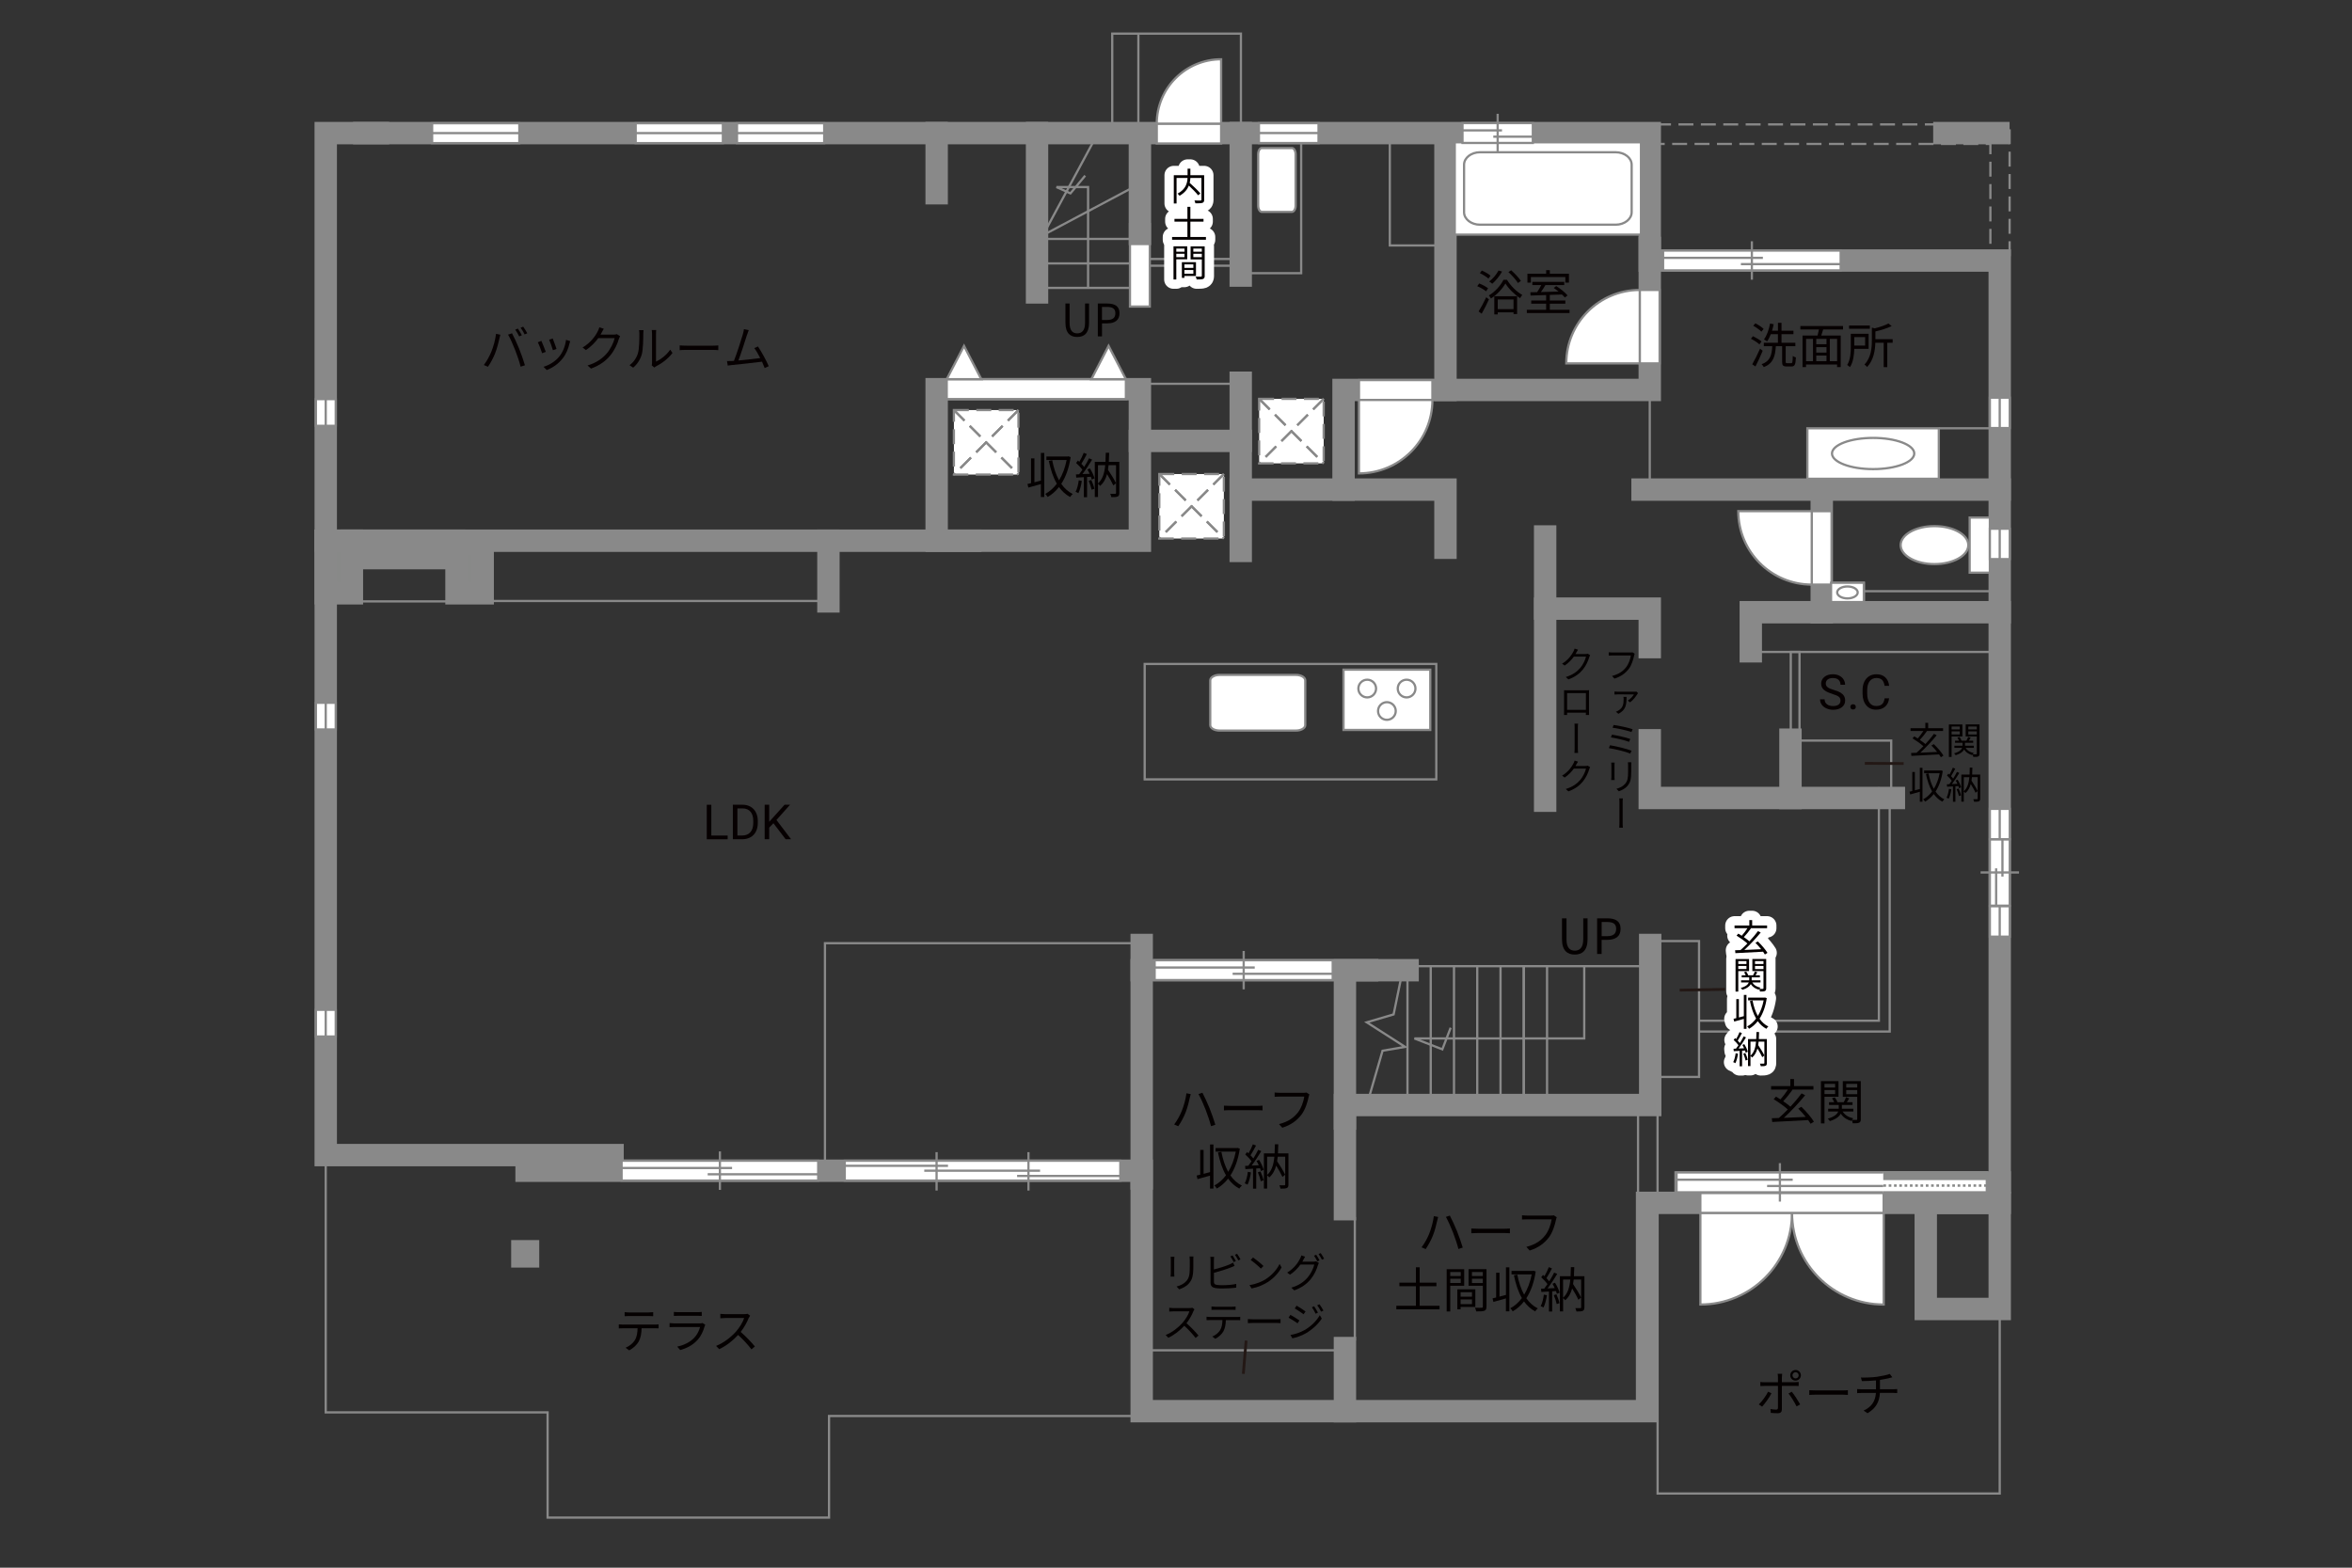 <?xml version="1.0" encoding="UTF-8"?><svg xmlns="http://www.w3.org/2000/svg" viewBox="0 0 630 420"><rect x="0" y="0" width="630" height="420" fill="#333333" stroke="none"/><defs><style>.cls-1{fill:#040000;}.cls-2{fill:#060001;}.cls-3,.cls-4,.cls-5{fill:#fff;}.cls-6,.cls-7{fill:#888988;}.cls-8,.cls-9,.cls-10,.cls-11,.cls-12,.cls-13,.cls-14,.cls-15,.cls-16{fill:none;}.cls-8,.cls-9,.cls-4,.cls-14,.cls-5{stroke-width:.6px;}.cls-8,.cls-9,.cls-5{stroke-dasharray:0 0 4 2;}.cls-8,.cls-4,.cls-12,.cls-14,.cls-7,.cls-16,.cls-5{stroke:#898989;}.cls-9{stroke:#898988;}.cls-10{stroke:#231815;stroke-miterlimit:10;stroke-width:.75px;}.cls-11{stroke:#fff;stroke-linejoin:round;stroke-width:5px;}.cls-12,.cls-13,.cls-15{stroke-width:.65px;}.cls-13,.cls-15{stroke:#888988;}.cls-7,.cls-16{stroke-linecap:square;stroke-width:6px;}.cls-15{stroke-dasharray:0 0 0 0 .71 0 0 .71;}</style></defs><g id="kan"><rect class="cls-14" x="305.59" y="69.38" width="25" height="1.81"/><rect class="cls-14" x="332.34" y="35.66" width="16.19" height="37.53"/><rect class="cls-14" x="372.27" y="35.66" width="13.77" height="30.1"/><line class="cls-14" x1="302.67" y1="64.01" x2="278.99" y2="64.01"/><line class="cls-14" x1="302.67" y1="70.57" x2="278.99" y2="70.57"/><line class="cls-14" x1="302.67" y1="77.13" x2="278.99" y2="77.13"/><line class="cls-14" x1="293.21" y1="37.31" x2="280.16" y2="61.53"/><line class="cls-14" x1="280.22" y1="62.56" x2="306.25" y2="48.73"/><polyline class="cls-14" points="291.45 77.13 291.45 50.12 282.98 50.12 286.72 51.81 290.67 47.06"/><rect class="cls-14" x="305.33" y="102.82" width="25.85" height="15.3"/><rect class="cls-14" x="130.62" y="146.27" width="91.28" height="14.74"/><rect class="cls-14" x="90.33" y="145.6" width="35.21" height="15.52"/><rect class="cls-14" x="306.61" y="177.88" width="78.11" height="30.92"/><polyline class="cls-14" points="87.25 307.29 87.25 378.39 146.68 378.39 146.68 406.58 222.06 406.58 222.06 379.36 304.2 379.36"/><rect class="cls-14" x="444" y="322.26" width="91.64" height="77.87"/><rect class="cls-14" x="305.81" y="361.76" width="54.44" height="16.31"/><line class="cls-14" x1="362.9" y1="326.07" x2="362.9" y2="359.17"/><rect class="cls-14" x="442.22" y="252.12" width="12.88" height="36.4"/><rect class="cls-14" x="360.25" y="258.85" width="80.33" height="37.2"/><polyline class="cls-14" points="455.11 276.36 506.17 276.36 506.17 213.79"/><polyline class="cls-14" points="455.11 273.46 503.27 273.46 503.27 210.89"/><line class="cls-14" x1="408.16" y1="258.85" x2="408.16" y2="295.05"/><line class="cls-14" x1="401.93" y1="258.85" x2="401.93" y2="295.05"/><line class="cls-14" x1="408.16" y1="258.85" x2="408.16" y2="295.05"/><line class="cls-14" x1="414.39" y1="258.85" x2="414.39" y2="295.05"/><line class="cls-14" x1="395.69" y1="258.85" x2="395.69" y2="295.05"/><line class="cls-14" x1="389.46" y1="258.85" x2="389.46" y2="295.05"/><line class="cls-14" x1="383.23" y1="258.85" x2="383.23" y2="295.05"/><line class="cls-14" x1="377" y1="258.85" x2="377" y2="295.05"/><polyline class="cls-14" points="375.35 261.75 373.29 271.77 366.1 273.89 376.37 280.47 370.33 281.5 366.41 295.02"/><polyline class="cls-14" points="424.35 258.85 424.35 278.21 378.86 278.21 386.34 281.13 388.57 275.34"/><rect class="cls-14" x="479.59" y="198.41" width="26.98" height="15.38"/><rect class="cls-14" x="470.01" y="164.59" width="66.76" height="10.07"/><rect class="cls-14" x="479.67" y="174.65" width="2.34" height="22.15"/><rect class="cls-14" x="487.97" y="156.13" width="11.27" height="7.89"/><line class="cls-14" x1="499.24" y1="158.39" x2="533.87" y2="158.39"/><rect class="cls-8" x="443.59" y="33.33" width="94.7" height="35.39"/><rect class="cls-8" x="441.9" y="38.56" width="91.24" height="31.25"/><rect class="cls-14" x="297.92" y="9.01" width="34.47" height="25.69"/><line class="cls-14" x1="304.92" y1="9.01" x2="304.92" y2="34.69"/><rect class="cls-14" x="220.97" y="252.69" width="82.74" height="59.67"/><line class="cls-14" x1="441.9" y1="102.3" x2="441.9" y2="131.17"/><rect class="cls-14" x="438.76" y="298.35" width="5.23" height="21.82"/></g><g id="_外壁"><polygon class="cls-4" points="302.67 82.13 302.67 60.02 307.98 60.02 307.98 82.13 302.67 82.13 302.67 82.13"/><polyline class="cls-16" points="97.56 35.66 441.9 35.66 441.9 69.8 535.64 69.8 535.64 322.26 441.18 322.26 441.18 378.07 305.81 378.07 305.81 313.65 141.05 313.65"/><polyline class="cls-16" points="164.08 309.46 87.25 309.46 87.25 35.66 101.26 35.66"/><rect class="cls-16" x="250.89" y="104.27" width="54.44" height="40.59"/><line class="cls-16" x1="259.91" y1="144.86" x2="87.25" y2="144.86"/><line class="cls-16" x1="221.9" y1="144.86" x2="221.9" y2="161.12"/><line class="cls-16" x1="250.89" y1="51.77" x2="250.89" y2="35.66"/><line class="cls-16" x1="277.78" y1="78.34" x2="277.78" y2="35.66"/><line class="cls-16" x1="305.33" y1="62.68" x2="305.33" y2="37.07"/><line class="cls-16" x1="332.34" y1="102.54" x2="332.34" y2="147.6"/><line class="cls-16" x1="305.33" y1="118.12" x2="332.34" y2="118.12"/><polyline class="cls-16" points="332.34 131.17 387.18 131.17 387.18 146.75"/><polyline class="cls-16" points="359.88 131.17 359.88 104.47 441.9 104.47 441.9 66.42"/><line class="cls-16" x1="387.18" y1="104.47" x2="387.18" y2="37.27"/><line class="cls-16" x1="332.34" y1="73.83" x2="332.34" y2="35.66"/><line class="cls-16" x1="413.88" y1="143.73" x2="413.88" y2="214.52"/><polyline class="cls-16" points="413.88 163.06 441.9 163.06 441.9 173.37"/><polyline class="cls-16" points="441.9 198.33 441.9 213.79 507.29 213.79"/><line class="cls-16" x1="479.59" y1="213.79" x2="479.59" y2="198.17"/><polyline class="cls-16" points="468.96 174.49 468.96 164.02 535.64 164.02"/><line class="cls-16" x1="439.97" y1="131.17" x2="535.64" y2="131.17"/><line class="cls-16" x1="487.97" y1="131.17" x2="487.97" y2="164.02"/><polyline class="cls-16" points="442.02 253.17 442.02 296.05 360.25 296.05 360.25 323.96"/><line class="cls-16" x1="360.25" y1="361.16" x2="360.25" y2="378.07"/><line class="cls-16" x1="305.81" y1="315.74" x2="305.81" y2="253.17"/><polyline class="cls-16" points="360.25 299.68 360.25 259.93 377.04 259.93"/><rect class="cls-16" x="515.83" y="322.26" width="19.81" height="28.43"/><rect class="cls-7" x="87.25" y="144.86" width="7.01" height="14.09"/><rect class="cls-7" x="122.28" y="145.7" width="7.01" height="13.25"/><rect class="cls-7" x="94.26" y="144.86" width="27.42" height="4.67"/><line class="cls-16" x1="520.82" y1="35.66" x2="535.28" y2="35.66"/><line class="cls-16" x1="535.64" y1="316.79" x2="451.49" y2="316.79"/><rect class="cls-16" x="139.92" y="335.23" width="1.52" height="1.37"/><line class="cls-16" x1="366.21" y1="259.93" x2="305.81" y2="259.93"/></g><g id="_建距"><polygon class="cls-4" points="87.25 270.54 84.62 270.54 84.62 277.69 89.93 277.69 89.93 270.54 87.25 270.54"/><line class="cls-14" x1="87.25" y1="277.69" x2="87.25" y2="270.54"/><polygon class="cls-4" points="87.25 188.28 84.62 188.28 84.62 195.43 89.93 195.43 89.93 188.28 87.25 188.28"/><line class="cls-14" x1="87.25" y1="195.43" x2="87.25" y2="188.28"/><polygon class="cls-4" points="87.25 106.93 84.62 106.93 84.62 114.08 89.93 114.08 89.93 106.93 87.25 106.93"/><line class="cls-14" x1="87.25" y1="114.08" x2="87.25" y2="106.93"/><polygon class="cls-4" points="139.11 35.66 139.11 33.02 115.75 33.02 115.75 38.34 139.11 38.34 139.11 35.66"/><line class="cls-14" x1="115.75" y1="35.66" x2="139.11" y2="35.66"/><polygon class="cls-4" points="193.63 35.66 193.63 33.02 170.27 33.02 170.27 38.34 193.63 38.34 193.63 35.66"/><line class="cls-14" x1="170.27" y1="35.66" x2="193.63" y2="35.66"/><polygon class="cls-4" points="220.77 35.66 220.77 33.02 197.41 33.02 197.41 38.34 220.77 38.34 220.77 35.66"/><line class="cls-14" x1="197.41" y1="35.66" x2="220.77" y2="35.66"/><polygon class="cls-4" points="383.68 104.47 383.68 101.83 364.01 101.83 364.01 107.15 383.68 107.15 383.68 104.47"/><path class="cls-4" d="m383.68,107.15h-19.68v19.68c10.87,0,19.68-8.81,19.68-19.68"/><polygon class="cls-4" points="441.9 77.68 444.54 77.68 444.54 97.36 439.22 97.36 439.22 77.68 441.9 77.68"/><path class="cls-4" d="m439.22,77.68v19.68h-19.68c0-10.87,8.81-19.68,19.68-19.68"/><polygon class="cls-4" points="487.97 156.62 490.6 156.62 490.6 136.95 485.29 136.95 485.29 156.62 487.97 156.62"/><path class="cls-4" d="m485.29,156.62v-19.68h-19.68c0,10.87,8.81,19.68,19.68,19.68"/><polygon class="cls-4" points="309.85 35.8 309.85 38.44 327.09 38.44 327.09 33.12 309.85 33.12 309.85 35.8"/><path class="cls-4" d="m309.85,33.12h17.24V15.88c-9.52,0-17.24,7.72-17.24,17.25"/><rect class="cls-4" x="389.67" y="38.12" width="49.88" height="24.74"/><path class="cls-14" d="m437.05,44.13c0-1.84-1.92-3.34-4.27-3.34h-36.36c-2.35,0-4.26,1.5-4.26,3.34v12.73c0,1.84,1.92,3.34,4.26,3.34h36.36c2.34,0,4.27-1.5,4.27-3.34v-12.73Z"/><path class="cls-4" d="m349.62,194.27c0,.81-1.12,1.46-2.5,1.46h-20.45c-1.38,0-2.5-.65-2.5-1.46v-11.99c0-.81,1.13-1.47,2.5-1.47h20.45c1.38,0,2.5.66,2.5,1.47v11.99Z"/><path class="cls-4" d="m337.99,56.76c-.54,0-.98-.75-.98-1.68v-13.74c0-.93.44-1.68.98-1.68h8.06c.54,0,.99.76.99,1.68v13.74c0,.93-.44,1.68-.99,1.68h-8.06Z"/><rect class="cls-4" x="359.87" y="179.41" width="23.24" height="16.15"/><path class="cls-4" d="m368.59,184.47c0,1.31-1.06,2.37-2.37,2.37s-2.37-1.06-2.37-2.37,1.06-2.37,2.37-2.37,2.37,1.06,2.37,2.37Z"/><path class="cls-4" d="m379.14,184.47c0,1.31-1.07,2.37-2.37,2.37s-2.37-1.06-2.37-2.37,1.06-2.37,2.37-2.37,2.37,1.06,2.37,2.37Z"/><path class="cls-4" d="m373.86,190.49c0,1.31-1.06,2.36-2.37,2.36s-2.37-1.06-2.37-2.36,1.07-2.37,2.37-2.37,2.37,1.06,2.37,2.37Z"/><polygon class="cls-4" points="391.74 35.66 391.74 38.3 410.58 38.3 410.58 32.98 391.74 32.98 391.74 35.66"/><line class="cls-14" x1="401.16" y1="30.49" x2="401.16" y2="40.79"/><line class="cls-14" x1="402.32" y1="34.93" x2="391.74" y2="34.93"/><line class="cls-14" x1="410.58" y1="36.62" x2="399.99" y2="36.62"/><polygon class="cls-4" points="445.47 69.8 445.47 72.44 493.04 72.44 493.04 67.13 445.47 67.13 445.47 69.8"/><line class="cls-14" x1="469.25" y1="64.64" x2="469.25" y2="74.93"/><line class="cls-14" x1="472.2" y1="69.08" x2="445.47" y2="69.08"/><line class="cls-14" x1="493.04" y1="70.76" x2="466.31" y2="70.76"/><polygon class="cls-4" points="535.64 224.84 533 224.84 533 242.64 538.32 242.64 538.32 224.84 535.64 224.84"/><line class="cls-14" x1="540.81" y1="233.74" x2="530.51" y2="233.74"/><line class="cls-14" x1="536.37" y1="234.84" x2="536.37" y2="224.84"/><line class="cls-14" x1="534.68" y1="242.64" x2="534.68" y2="232.64"/><polygon class="cls-4" points="166.5 313.65 166.5 316.29 219.16 316.29 219.16 310.97 166.5 310.97 166.5 313.65"/><line class="cls-14" x1="192.83" y1="308.48" x2="192.83" y2="318.78"/><line class="cls-14" x1="196.09" y1="312.92" x2="166.5" y2="312.92"/><line class="cls-14" x1="219.16" y1="314.6" x2="189.56" y2="314.6"/><polygon class="cls-4" points="309.28 259.93 309.28 262.57 356.98 262.57 356.98 257.26 309.28 257.26 309.28 259.93"/><line class="cls-14" x1="333.13" y1="254.77" x2="333.13" y2="265.06"/><line class="cls-14" x1="336.09" y1="259.21" x2="309.28" y2="259.21"/><line class="cls-14" x1="356.98" y1="260.89" x2="330.17" y2="260.89"/><rect class="cls-4" x="527.59" y="138.66" width="5.41" height="14.77"/><path class="cls-4" d="m518.16,151.13c5,0,9.07-2.28,9.07-5.09s-4.06-5.09-9.07-5.09-9.06,2.28-9.06,5.09,4.06,5.09,9.06,5.09Z"/><rect class="cls-4" x="484.12" y="114.74" width="35.21" height="13.53"/><path class="cls-14" d="m490.71,121.5c0-2.31,4.93-4.18,11.02-4.18s11.02,1.87,11.02,4.18-4.93,4.18-11.02,4.18-11.02-1.88-11.02-4.18Z"/><rect class="cls-4" x="490.46" y="156.13" width="8.78" height="5.17"/><path class="cls-14" d="m492.1,158.72c0-.88,1.23-1.6,2.75-1.6s2.75.72,2.75,1.6-1.23,1.6-2.75,1.6-2.75-.72-2.75-1.6Z"/><rect class="cls-5" x="337.27" y="106.86" width="17.29" height="17.28"/><line class="cls-9" x1="354.56" y1="106.86" x2="337.27" y2="124.15"/><line class="cls-8" x1="354.56" y1="106.86" x2="337.27" y2="124.15"/><line class="cls-9" x1="337.27" y1="106.86" x2="354.56" y2="124.15"/><line class="cls-8" x1="337.27" y1="106.86" x2="354.56" y2="124.15"/><rect class="cls-5" x="310.53" y="127" width="17.29" height="17.28"/><line class="cls-9" x1="327.82" y1="127" x2="310.53" y2="144.28"/><line class="cls-8" x1="327.82" y1="127" x2="310.53" y2="144.28"/><line class="cls-9" x1="310.53" y1="127" x2="327.82" y2="144.28"/><line class="cls-8" x1="310.53" y1="127" x2="327.82" y2="144.28"/><rect class="cls-5" x="255.51" y="109.86" width="17.29" height="17.28"/><line class="cls-9" x1="272.8" y1="109.86" x2="255.51" y2="127.15"/><line class="cls-8" x1="272.8" y1="109.86" x2="255.51" y2="127.15"/><line class="cls-9" x1="255.51" y1="109.86" x2="272.8" y2="127.15"/><line class="cls-8" x1="255.51" y1="109.86" x2="272.8" y2="127.15"/><polygon class="cls-4" points="253.59 104.27 253.59 106.91 301.58 106.91 301.58 101.59 253.59 101.59 253.59 104.27"/><polygon class="cls-4" points="253.59 101.59 258.22 92.67 262.85 101.59 253.59 101.59"/><polygon class="cls-4" points="292.33 101.59 296.95 92.67 301.58 101.59 292.33 101.59"/><path class="cls-4" d="m480.01,324.94h-24.55v24.56c13.56,0,24.55-10.99,24.55-24.56Z"/><path class="cls-4" d="m480.01,324.94h24.55v24.56c-13.56,0-24.55-10.99-24.55-24.56Z"/><polygon class="cls-4" points="455.45 322.26 455.45 319.63 504.55 319.63 504.55 324.94 455.45 324.94 455.45 322.26"/><polygon class="cls-4" points="532.18 316.79 532.18 319.43 476.22 319.43 476.22 314.11 532.18 314.11 532.18 316.79"/><rect class="cls-6" x="504.2" y="314.11" width="27.98" height="1.72"/><rect class="cls-13" x="504.2" y="314.11" width="27.98" height="1.72"/><line class="cls-15" x1="532.17" y1="317.63" x2="504.2" y2="317.63"/><path class="cls-3" d="m504.2,316.76l-27.98.07,27.98-.07Z"/><line class="cls-12" x1="504.2" y1="316.76" x2="476.15" y2="316.76"/><polyline class="cls-4" points="504.44 314.11 449.08 314.11 449.08 316.79 449.08 319.43 504.44 319.43"/><line class="cls-14" x1="476.76" y1="311.62" x2="476.76" y2="321.92"/><line class="cls-14" x1="480.19" y1="316.06" x2="449.08" y2="316.06"/><line class="cls-14" x1="504.44" y1="317.74" x2="473.33" y2="317.74"/><polygon class="cls-4" points="226.27 313.65 226.27 316.29 300.09 316.29 300.09 310.97 226.27 310.97 226.27 313.65"/><line class="cls-14" x1="272.44" y1="315.05" x2="300.09" y2="315.05"/><line class="cls-14" x1="226.27" y1="312.33" x2="253.93" y2="312.33"/><line class="cls-14" x1="247.57" y1="313.64" x2="278.59" y2="313.64"/><line class="cls-14" x1="250.87" y1="308.67" x2="250.87" y2="318.96"/><line class="cls-14" x1="275.48" y1="308.67" x2="275.48" y2="318.96"/><polygon class="cls-4" points="535.64 141.65 533 141.65 533 149.79 538.32 149.79 538.32 141.65 535.64 141.65"/><line class="cls-14" x1="535.64" y1="149.79" x2="535.64" y2="141.65"/><polygon class="cls-4" points="535.64 106.54 533 106.54 533 114.68 538.32 114.68 538.32 106.54 535.64 106.54"/><line class="cls-14" x1="535.64" y1="114.68" x2="535.64" y2="106.54"/><polygon class="cls-4" points="353.18 35.64 353.18 33 337.21 33 337.21 38.32 353.18 38.32 353.18 35.64"/><line class="cls-14" x1="337.21" y1="35.64" x2="353.18" y2="35.64"/><polygon class="cls-4" points="535.64 216.7 533 216.7 533 224.84 538.32 224.84 538.32 216.7 535.64 216.7"/><line class="cls-14" x1="535.64" y1="224.84" x2="535.64" y2="216.7"/><polygon class="cls-4" points="535.64 242.79 533 242.79 533 250.94 538.32 250.94 538.32 242.79 535.64 242.79"/><line class="cls-14" x1="535.64" y1="250.94" x2="535.64" y2="242.79"/><line class="cls-4" x1="519.33" y1="114.74" x2="533.04" y2="114.74"/></g><g id="_文字"><path class="cls-11" d="m322.55,53.48c0,.49-.11.73-.46.86-.36.13-.99.13-1.9.13-.03-.2-.14-.56-.25-.76.71.03,1.41.03,1.62.02.18-.01.25-.07.25-.25v-5.81h-2.96c-.02.42-.07.87-.18,1.33,1.01.89,2.25,2.08,2.87,2.83l-.62.49c-.52-.68-1.54-1.72-2.48-2.6-.38.98-1.11,1.93-2.48,2.73-.11-.16-.37-.44-.54-.57,2.24-1.19,2.61-2.87,2.67-4.21h-2.94v6.84h-.74v-7.58h3.69v-1.74h.75v1.74h3.69v6.56Z"/><path class="cls-11" d="m323.02,63.49v.74h-9.07v-.74h4.11v-4.11h-3.47v-.74h3.47v-3.23h.79v3.23h3.52v.74h-3.52v4.11h4.17Z"/><path class="cls-11" d="m315.08,69.47v5.4h-.75v-8.88h3.68v3.48h-2.92Zm0-2.88v.85h2.2v-.85h-2.2Zm2.2,2.3v-.9h-2.2v.9h2.2Zm-.03,5.04v.51h-.68v-4.2h3.78v3.69h-3.1Zm0-3.1v.94h2.4v-.94h-2.4Zm2.4,2.5v-.99h-2.4v.99h2.4Zm3.04.54c0,.48-.11.73-.45.87-.33.12-.87.13-1.71.13-.03-.21-.15-.57-.27-.77.62.03,1.24.02,1.43.01.17,0,.23-.06.23-.24v-4.37h-3.01v-3.49h3.77v7.87Zm-3.05-7.28v.85h2.28v-.85h-2.28Zm2.28,2.31v-.91h-2.28v.91h2.28Z"/><path class="cls-1" d="m322.55,53.48c0,.49-.11.73-.46.86-.36.13-.99.13-1.9.13-.03-.2-.14-.56-.25-.76.71.03,1.41.03,1.62.02.18-.01.25-.07.25-.25v-5.81h-2.96c-.02.42-.07.87-.18,1.33,1.01.89,2.25,2.08,2.87,2.83l-.62.49c-.52-.68-1.54-1.72-2.48-2.6-.38.98-1.11,1.93-2.48,2.73-.11-.16-.37-.44-.54-.57,2.24-1.19,2.61-2.87,2.67-4.21h-2.94v6.84h-.74v-7.58h3.69v-1.74h.75v1.74h3.69v6.56Z"/><path class="cls-1" d="m323.02,63.49v.74h-9.07v-.74h4.11v-4.11h-3.47v-.74h3.47v-3.23h.79v3.23h3.52v.74h-3.52v4.11h4.17Z"/><path class="cls-1" d="m315.08,69.47v5.4h-.75v-8.88h3.68v3.48h-2.92Zm0-2.88v.85h2.2v-.85h-2.2Zm2.2,2.3v-.9h-2.2v.9h2.2Zm-.03,5.04v.51h-.68v-4.2h3.78v3.69h-3.1Zm0-3.1v.94h2.4v-.94h-2.4Zm2.4,2.5v-.99h-2.4v.99h2.4Zm3.04.54c0,.48-.11.73-.45.87-.33.12-.87.13-1.71.13-.03-.21-.15-.57-.27-.77.62.03,1.24.02,1.43.01.17,0,.23-.06.23-.24v-4.37h-3.01v-3.49h3.77v7.87Zm-3.05-7.28v.85h2.28v-.85h-2.28Zm2.28,2.31v-.91h-2.28v.91h2.28Z"/><path class="cls-2" d="m190.53,223.85h4.38v1h-5.6v-9.24h1.22v8.25Z"/><path class="cls-2" d="m196.3,224.84v-9.24h2.61c.8,0,1.52.18,2.13.53.62.36,1.1.86,1.43,1.52.34.66.51,1.41.51,2.26v.59c0,.87-.17,1.64-.5,2.29-.34.66-.82,1.16-1.44,1.51-.62.35-1.35.53-2.18.54h-2.56Zm1.22-8.25v7.25h1.28c.94,0,1.67-.29,2.19-.88.52-.58.78-1.42.78-2.5v-.54c0-1.05-.25-1.87-.74-2.45s-1.19-.88-2.1-.89h-1.42Z"/><path class="cls-2" d="m207.17,220.55l-1.13,1.17v3.12h-1.22v-9.24h1.22v4.57l4.11-4.57h1.47l-3.64,4.08,3.92,5.16h-1.46l-3.28-4.3Z"/><path class="cls-2" d="m490.8,185.89c-1.04-.3-1.81-.67-2.28-1.11-.48-.44-.71-.98-.71-1.62,0-.73.29-1.33.87-1.81.58-.48,1.34-.71,2.27-.71.63,0,1.2.12,1.7.37s.88.58,1.16,1.02c.27.43.41.9.41,1.42h-1.23c0-.56-.18-1-.53-1.32s-.86-.48-1.5-.48c-.6,0-1.07.13-1.41.4-.34.26-.5.63-.5,1.1,0,.38.16.7.48.96s.86.5,1.63.72c.77.22,1.37.45,1.8.71.43.26.76.56.96.91.21.35.31.76.31,1.23,0,.75-.29,1.35-.88,1.8-.58.45-1.37.68-2.34.68-.63,0-1.23-.12-1.78-.37-.55-.24-.97-.58-1.27-1-.3-.42-.45-.9-.45-1.44h1.22c0,.56.21,1,.62,1.32.41.32.96.49,1.65.49.64,0,1.14-.13,1.48-.39.34-.26.51-.62.51-1.07s-.16-.8-.48-1.05c-.32-.25-.89-.49-1.73-.73Z"/><path class="cls-2" d="m495.63,189.39c0-.2.06-.37.18-.51.12-.14.3-.2.54-.2s.42.07.55.2c.12.13.19.3.19.51s-.06.36-.19.49-.31.2-.55.2-.42-.07-.54-.2c-.12-.13-.18-.29-.18-.49Z"/><path class="cls-2" d="m506.01,187.07c-.11.98-.47,1.73-1.08,2.26s-1.42.8-2.42.8c-1.09,0-1.97-.39-2.62-1.17-.66-.78-.99-1.83-.99-3.14v-.89c0-.86.15-1.61.46-2.27.31-.65.74-1.15,1.3-1.5.56-.35,1.21-.52,1.96-.52.98,0,1.77.27,2.36.82.59.55.94,1.31,1.04,2.28h-1.22c-.11-.74-.34-1.27-.69-1.6s-.85-.5-1.48-.5c-.78,0-1.39.29-1.83.86s-.66,1.4-.66,2.46v.9c0,1,.21,1.8.63,2.4.42.59,1,.89,1.76.89.68,0,1.2-.15,1.56-.46.36-.31.6-.84.72-1.6h1.22Z"/><path class="cls-2" d="m132.86,89.43l1.16.25c-.08.29-.18.66-.23.94-.18.82-.64,2.74-1.18,4.07-.48,1.2-1.18,2.53-1.91,3.57l-1.1-.47c.82-1.08,1.55-2.44,2-3.54.56-1.34,1.1-3.31,1.27-4.82Zm3.24.22l1.05-.35c.52.94,1.35,2.73,1.9,4.11.53,1.29,1.22,3.28,1.56,4.45l-1.16.38c-.32-1.33-.92-3.08-1.47-4.47-.52-1.34-1.31-3.15-1.89-4.11Zm3.67.17l-.7.31c-.26-.53-.7-1.31-1.05-1.81l.69-.29c.33.46.81,1.25,1.07,1.78Zm1.46-.53l-.7.31c-.29-.57-.7-1.3-1.08-1.79l.69-.29c.35.47.85,1.29,1.09,1.77Z"/><path class="cls-2" d="m146.2,94.27l-.99.36c-.19-.68-.9-2.47-1.16-2.93l.96-.38c.26.56.94,2.26,1.18,2.94Zm6.34-2.21c-.35,1.43-.91,2.82-1.85,3.99-1.2,1.53-2.78,2.54-4.24,3.09l-.86-.87c1.51-.44,3.16-1.43,4.23-2.77.92-1.13,1.6-2.78,1.79-4.45l1.12.35c-.09.27-.14.48-.19.65Zm-3.48,1.43l-.96.34c-.14-.58-.74-2.24-1.01-2.82l.95-.33c.22.52.86,2.24,1.03,2.81Z"/><path class="cls-2" d="m161.16,89.1c-.09.18-.19.36-.31.55h3.52c.35,0,.64-.04.85-.13l.87.53c-.1.18-.23.48-.3.69-.35,1.31-1.16,3.07-2.31,4.47-1.18,1.44-2.73,2.64-5.17,3.54l-.94-.84c2.38-.7,4-1.89,5.19-3.26,1.01-1.2,1.81-2.87,2.08-4.06h-4.39c-.79,1.09-1.89,2.25-3.3,3.2l-.9-.68c2.24-1.34,3.52-3.22,4.08-4.39.13-.22.33-.69.4-1.03l1.21.39c-.22.34-.46.78-.57,1.03Z"/><path class="cls-2" d="m170.87,94.63c.38-1.18.39-3.78.39-5.23,0-.39-.04-.68-.09-.95h1.2c-.01.16-.06.55-.06.94,0,1.44-.05,4.23-.4,5.53-.39,1.39-1.22,2.67-2.31,3.58l-.98-.66c1.09-.78,1.87-1.94,2.26-3.2Zm3.78,2.54v-7.79c0-.49-.06-.87-.08-.96h1.2c-.01.09-.05.47-.05.96v7.5c1.2-.55,2.8-1.73,3.8-3.2l.61.88c-1.12,1.52-2.93,2.86-4.43,3.6-.21.12-.35.22-.44.3l-.69-.57c.05-.21.09-.47.09-.73Z"/><path class="cls-2" d="m183.88,92.61h7.12c.65,0,1.12-.04,1.4-.07v1.27c-.26-.01-.81-.07-1.39-.07h-7.14c-.72,0-1.4.03-1.81.07v-1.27c.39.03,1.08.07,1.81.07Z"/><path class="cls-2" d="m200.1,89.68c-.38,1.22-1.66,5.21-2.31,6.9,1.91-.18,4.41-.46,5.84-.65-.52-1.03-1.1-2.04-1.59-2.67l.98-.44c.92,1.34,2.34,3.95,2.89,5.29l-1.09.49c-.17-.47-.42-1.07-.71-1.7-2,.26-6.36.74-8.1.9-.33.03-.7.09-1.08.14l-.2-1.21c.39.01.83,0,1.21-.01.2-.01.42-.03.65-.04.73-1.79,2.05-5.95,2.42-7.23.16-.6.21-.91.25-1.25l1.3.26c-.13.32-.27.66-.44,1.21Z"/><path class="cls-1" d="m437.71,175.64c-.2,1.01-.67,2.57-1.44,3.58-.89,1.13-2.05,2.03-3.83,2.59l-.65-.72c1.88-.47,2.97-1.3,3.78-2.34.69-.88,1.14-2.21,1.27-3.14h-4.97c-.39,0-.71,0-.96.03v-.89c.26.03.65.06.97.06h4.87c.14,0,.33,0,.52-.05l.59.38c-.06.14-.1.3-.15.5Z"/><path class="cls-1" d="m438.56,185.97c-.27.46-1.04,1.58-1.95,2.19l-.59-.47c.69-.4,1.34-1.16,1.63-1.65-.55,0-3.91-.01-4.29-.01-.29,0-.62.01-.91.04v-.81c.27.03.62.06.91.06h4.43c.15,0,.41,0,.53-.04l.45.42c-.07.07-.16.19-.21.27Zm-5.06,5.27l-.67-.56c.22-.08.42-.17.67-.32,1.29-.76,1.4-1.84,1.4-3.08,0-.2,0-.39-.05-.59h.84c-.02,2.11-.15,3.5-2.19,4.55Z"/><path class="cls-1" d="m437.02,201.12l-.34.78c-1.28-.56-4.17-1.23-5.73-1.47l.3-.77c1.63.26,4.45.93,5.77,1.46Zm-.34-3.14l-.32.77c-1.12-.45-3.5-.98-4.87-1.19l.29-.74c1.33.22,3.68.72,4.9,1.16Zm.63-2.62l-.31.76c-1.18-.43-3.72-.99-5.06-1.16l.28-.73c1.26.16,3.87.7,5.09,1.13Z"/><path class="cls-1" d="m432.45,204.99v3.24c0,.25.02.57.04.74h-.92c.02-.14.05-.45.05-.74v-3.24c0-.17-.02-.51-.04-.69h.91c-.02.18-.04.46-.04.69Zm4.49.07v1.57c0,2.34-.32,3.1-1.03,3.93-.62.76-1.59,1.19-2.3,1.43l-.63-.67c.89-.23,1.71-.62,2.3-1.3.7-.81.82-1.59.82-3.42v-1.54c0-.32-.02-.6-.05-.84h.92c-.02.24-.03.52-.03.84Z"/><path class="cls-1" d="m433.78,215c0-.28,0-.78-.05-1.11h.97c-.06.33-.06.83-.06,1.1v5.38c0,.3,0,.92.06,1.37h-.98c.06-.45.06-1.02.06-1.37v-5.37Z"/><path class="cls-1" d="m422.24,174.81c-.07.13-.14.27-.23.41h2.63c.26,0,.48-.03.63-.09l.65.39c-.08.13-.17.36-.22.52-.27.97-.86,2.28-1.72,3.34-.89,1.08-2.05,1.97-3.87,2.64l-.71-.64c1.78-.53,2.99-1.4,3.88-2.43.75-.89,1.34-2.15,1.54-3.03h-3.26c-.59.82-1.4,1.69-2.46,2.39l-.69-.5c1.67-1,2.63-2.42,3.05-3.28.1-.17.25-.53.31-.77l.91.29c-.16.26-.34.58-.44.76Z"/><path class="cls-1" d="m419.81,184.94h4.98c.21,0,.56,0,.85-.02-.02.23-.02.5-.02.74v4.72c0,.31.02,1.07.02,1.17h-.86c0-.07,0-.33.02-.62h-5.04c0,.27,0,.54,0,.62h-.83c0-.12.02-.83.02-1.17v-4.72c0-.22,0-.51,0-.74.38.01.63.02.86.02Zm-.05,5.24h5.04v-4.49h-5.04v4.49Z"/><path class="cls-1" d="m421.78,194.98c0-.28,0-.78-.05-1.11h.97c-.06.33-.06.83-.06,1.1v5.38c0,.3,0,.92.06,1.37h-.98c.06-.45.06-1.02.06-1.37v-5.37Z"/><path class="cls-1" d="m422.24,204.81c-.07.13-.14.27-.23.41h2.63c.26,0,.48-.03.63-.09l.65.39c-.08.13-.17.36-.22.52-.27.97-.86,2.28-1.72,3.34-.89,1.08-2.05,1.97-3.87,2.64l-.71-.64c1.78-.53,2.99-1.4,3.88-2.43.75-.89,1.34-2.15,1.54-3.03h-3.26c-.59.82-1.4,1.69-2.46,2.39l-.69-.5c1.67-1,2.63-2.42,3.05-3.28.1-.17.25-.53.31-.77l.91.29c-.16.26-.34.58-.44.76Z"/><path class="cls-2" d="m398.06,78.05c-.51-.44-1.52-1.03-2.37-1.38l.53-.73c.82.32,1.86.87,2.38,1.3l-.55.81Zm-2.01,5.4c.58-.92,1.42-2.47,2.05-3.82l.73.58c-.57,1.27-1.31,2.7-1.95,3.83l-.83-.6Zm2.64-8.81c-.48-.46-1.48-1.08-2.3-1.46l.52-.7c.82.35,1.85.92,2.34,1.39l-.56.77Zm4.98.34c.98,1.62,2.6,3.22,4.08,4.03-.19.23-.43.6-.57.87-1.47-.92-3.07-2.51-3.94-3.94-.78,1.39-2.28,3.03-3.89,4.04-.1-.26-.35-.6-.55-.82,1.64-.96,3.19-2.7,3.91-4.19h.95Zm-1.33-2.22c-.68,1.21-1.69,2.46-2.63,3.26-.18-.17-.57-.46-.82-.6.98-.73,1.91-1.85,2.51-2.95l.94.29Zm-2.08,6.6h6.11v4.78h-.96v-.46h-4.23v.55h-.92v-4.88Zm.92.87v2.6h4.23v-2.6h-4.23Zm5.41-4.42c-.49-.81-1.59-2.04-2.55-2.92l.74-.48c.97.86,2.09,2.04,2.6,2.85l-.79.56Z"/><path class="cls-2" d="m420.41,82.99v.87h-11.44v-.87h5.17v-1.62h-3.99v-.86h3.99v-1.46c-1.57.05-3.03.09-4.17.13l-.05-.88c.53-.01,1.14-.01,1.81-.03.38-.56.79-1.27,1.11-1.89h-2.39v-.86h8.54v.86h-5.04c-.36.61-.79,1.29-1.2,1.86,1.46-.04,3.09-.08,4.72-.13-.43-.35-.88-.69-1.3-.98l.69-.48c1.09.69,2.41,1.74,3.02,2.5l-.73.55c-.19-.23-.45-.51-.77-.79-1.08.04-2.18.08-3.25.1v1.5h4.16v.86h-4.16v1.62h5.29Zm-10.36-7.27h-.92v-2.39h5.02v-.96h.98v.96h5.12v2.39h-.96v-1.5h-9.23v1.5Z"/><path class="cls-2" d="m471.28,92.27c-.48-.47-1.47-1.11-2.28-1.51l.53-.69c.79.38,1.81.96,2.31,1.42l-.57.78Zm.87,1.7c-.55,1.37-1.3,2.99-1.94,4.21l-.86-.58c.6-1.03,1.46-2.73,2.09-4.19l.7.56Zm-.35-5.11c-.46-.49-1.4-1.16-2.18-1.59l.57-.65c.78.39,1.74,1.01,2.21,1.5l-.6.74Zm7.98,8.45c.33,0,.39-.27.43-1.95.21.17.58.34.84.4-.09,1.91-.31,2.42-1.18,2.42h-1.31c-.96,0-1.21-.29-1.21-1.29v-4.13h-1.68c-.18,2.77-.69,4.58-3.22,5.6-.1-.23-.38-.6-.6-.77,2.33-.86,2.72-2.42,2.86-4.84h-2.26v-.92h3.78v-2.31h-1.9c-.3.74-.62,1.42-1,1.94-.19-.14-.61-.42-.84-.52.78-1.03,1.33-2.64,1.64-4.26l.96.18c-.12.6-.26,1.18-.44,1.74h1.59v-2.12h.95v2.12h3.2v.92h-3.2v2.31h3.71v.92h-2.59v4.12c0,.36.05.43.38.43h1.1Z"/><path class="cls-2" d="m488.35,88.27c-.16.55-.34,1.13-.51,1.62h5.21v8.46h-.98v-.69h-8.31v.69h-.94v-8.46h4.02c.14-.49.27-1.09.38-1.62h-4.98v-.92h11.43v.92h-5.33Zm-4.58,8.5h1.85v-5.98h-1.85v5.98Zm5.47-5.98h-2.74v1.43h2.74v-1.43Zm0,2.22h-2.74v1.46h2.74v-1.46Zm-2.74,3.76h2.74v-1.51h-2.74v1.51Zm5.58-5.98h-1.95v5.98h1.95v-5.98Z"/><path class="cls-2" d="m496.68,93.46c-.04,1.57-.26,3.55-1.16,4.9-.14-.16-.55-.47-.74-.58.88-1.4.97-3.38.97-4.85v-3.5h4.77v4.03h-3.85Zm4.17-5.38h-5.56v-.87h5.56v.87Zm-4.17,2.24v2.26h2.91v-2.26h-2.91Zm10.27,1.5h-1.43v6.54h-.96v-6.54h-2.24c-.05,2.03-.44,4.64-2.2,6.51-.14-.21-.48-.53-.71-.65,1.79-1.91,1.98-4.5,1.98-6.46v-3.45l.77.2c1.38-.35,2.83-.83,3.68-1.31l.86.71c-1.17.57-2.83,1.07-4.36,1.43v2.08h4.62v.94Z"/><path class="cls-1" d="m285.38,86.49v-5.17h1.12v5.21c0,2.12.9,2.78,2.04,2.78s2.1-.66,2.1-2.78v-5.21h1.07v5.17c0,2.83-1.37,3.79-3.17,3.79s-3.15-.96-3.15-3.79Z"/><path class="cls-1" d="m294.06,81.32h2.52c1.97,0,3.29.67,3.29,2.59s-1.31,2.72-3.24,2.72h-1.45v3.49h-1.12v-8.8Zm2.42,4.41c1.55,0,2.28-.56,2.28-1.82s-.78-1.68-2.33-1.68h-1.26v3.5h1.31Z"/><path class="cls-1" d="m418.39,251.63v-5.6h1.21v5.64c0,2.3.97,3.02,2.21,3.02s2.27-.71,2.27-3.02v-5.64h1.16v5.6c0,3.07-1.48,4.11-3.43,4.11s-3.42-1.04-3.42-4.11Z"/><path class="cls-1" d="m427.8,246.03h2.73c2.13,0,3.56.73,3.56,2.81s-1.42,2.95-3.51,2.95h-1.57v3.78h-1.21v-9.54Zm2.63,4.78c1.68,0,2.47-.61,2.47-1.98s-.84-1.82-2.52-1.82h-1.36v3.8h1.42Z"/><path class="cls-1" d="m314.52,337.5v3.67c0,.27.02.64.04.84h-1.01c.02-.17.06-.52.06-.85v-3.66c0-.2-.02-.58-.04-.79h1c-.02.21-.04.53-.04.79Zm5.12.08v1.78c0,2.64-.36,3.51-1.16,4.46-.72.86-1.82,1.33-2.62,1.61l-.71-.76c1.01-.25,1.95-.69,2.63-1.46.78-.91.91-1.8.91-3.88v-1.74c0-.37-.02-.68-.06-.96h1.03c-.02.27-.03.58-.03.96Z"/><path class="cls-1" d="m325.15,337.61v2.49c1.3-.32,3.04-.85,4.18-1.34.33-.14.66-.31.97-.5l.39.88c-.31.13-.7.31-1.03.43-1.23.5-3.14,1.08-4.5,1.43v2.42c0,.56.23.7.77.81.34.06.91.09,1.45.09,1.17,0,2.85-.11,3.76-.35v1c-.96.14-2.61.23-3.81.23-.65,0-1.31-.03-1.76-.11-.85-.15-1.32-.54-1.32-1.43v-6.05c0-.26-.02-.64-.07-.89h1.02c-.03.25-.05.58-.05.89Zm5.9.24l-.59.28c-.22-.45-.59-1.11-.89-1.53l.58-.25c.27.4.67,1.07.9,1.51Zm1.23-.45l-.59.28c-.24-.48-.61-1.1-.91-1.52l.58-.25c.29.41.71,1.09.92,1.5Z"/><path class="cls-1" d="m339.08,342.67c1.69-1.07,3.04-2.7,3.67-4.05l.53.94c-.75,1.38-2.04,2.87-3.7,3.92-1.1.69-2.49,1.36-4.32,1.71l-.58-.9c1.92-.29,3.36-.96,4.4-1.61Zm-.65-3.49l-.69.69c-.55-.57-1.93-1.75-2.74-2.3l.63-.67c.78.52,2.19,1.66,2.8,2.28Z"/><path class="cls-1" d="m349.1,337.55c-.08.15-.17.31-.25.46h2.98c.3,0,.54-.03.71-.1l.73.44c-.09.15-.2.41-.25.58-.3,1.11-.97,2.6-1.95,3.79-1,1.22-2.32,2.22-4.38,2.99l-.8-.73c2.02-.59,3.4-1.58,4.4-2.76.85-1,1.53-2.43,1.75-3.43h-3.71c-.67.94-1.58,1.92-2.79,2.71l-.76-.56c1.89-1.13,2.97-2.74,3.45-3.72.11-.2.28-.59.34-.88l1.01.34c-.18.29-.37.66-.48.86Zm4.35.12l-.59.26c-.22-.44-.59-1.11-.89-1.52l.58-.25c.28.4.67,1.06.9,1.51Zm1.23-.45l-.59.26c-.24-.47-.61-1.1-.91-1.51l.58-.25c.29.41.71,1.09.92,1.5Z"/><path class="cls-1" d="m319.66,351.29c-.37.95-1.07,2.23-1.85,3.22,1.16.99,2.5,2.42,3.21,3.29l-.77.66c-.74-.97-1.9-2.27-3.03-3.27-1.18,1.26-2.66,2.47-4.29,3.21l-.7-.74c1.77-.69,3.4-2,4.53-3.27.75-.85,1.55-2.14,1.83-3.06h-4.29c-.39,0-.99.04-1.11.05v-1c.15.02.78.07,1.11.07h4.25c.36,0,.65-.03.83-.09l.56.43c-.07.09-.21.33-.28.48Z"/><path class="cls-1" d="m324.13,352.84h7.21c.23,0,.59-.01.86-.06v.91c-.24-.01-.59-.02-.86-.02h-2.99c-.03,1.19-.21,2.19-.65,3-.4.74-1.23,1.53-2.17,2.01l-.81-.61c.86-.35,1.65-.99,2.08-1.68.48-.77.6-1.69.64-2.73h-3.3c-.33,0-.65,0-.96.02v-.91c.31.03.62.06.96.06Zm1.35-2.75h4.46c.31,0,.7-.02,1.02-.07v.91c-.32-.02-.7-.03-1.02-.03h-4.44c-.36,0-.73.01-1,.03v-.91c.31.03.64.07.99.07Z"/><path class="cls-1" d="m335.78,353.46h6.03c.55,0,.95-.03,1.19-.06v1.08c-.22-.01-.68-.05-1.18-.05h-6.04c-.6,0-1.19.02-1.53.05v-1.08c.33.02.91.06,1.53.06Z"/><path class="cls-1" d="m348.06,353.76l-.5.77c-.55-.4-1.74-1.17-2.41-1.51l.5-.75c.65.35,1.94,1.14,2.41,1.49Zm1.29,2.63c1.83-1.04,3.28-2.49,4.17-4.04l.53.91c-.96,1.47-2.48,2.89-4.24,3.93-1.1.65-2.62,1.16-3.64,1.36l-.51-.89c1.2-.21,2.57-.65,3.69-1.28Zm.35-5.04l-.52.76c-.53-.41-1.73-1.2-2.37-1.57l.5-.74c.65.36,1.91,1.21,2.39,1.55Zm3.33.32l-.63.29c-.28-.57-.64-1.23-1-1.74l.6-.25c.28.4.77,1.19,1.02,1.71Zm1.47-.55l-.63.29c-.3-.58-.67-1.21-1.05-1.71l.62-.26c.3.39.78,1.18,1.06,1.68Z"/><path class="cls-1" d="m278.8,121.35h.92v11.8h-.92v-3.46c-1.2.34-2.39.68-3.35.94l-.23-.96c.29-.06.61-.14.96-.23v-6.63h.9v6.4c.55-.14,1.13-.3,1.73-.46v-7.4Zm7.98,1.1c-.43,2.95-1.31,5.33-2.51,7.18.81,1.17,1.82,2.11,3.07,2.72-.22.17-.55.55-.7.81-1.2-.65-2.18-1.55-2.99-2.67-.88,1.13-1.91,2.02-3.03,2.65-.14-.23-.42-.64-.66-.81,1.14-.6,2.21-1.53,3.12-2.74-.99-1.69-1.66-3.77-2.15-6.11l.91-.17c.39,2.02.99,3.85,1.83,5.37.92-1.5,1.62-3.33,2.03-5.43h-5.41v-.95h5.68l.17-.05.64.21Z"/><path class="cls-1" d="m289.77,128.83c-.18,1.22-.49,2.47-.92,3.3-.16-.12-.55-.3-.75-.36.43-.79.7-1.95.85-3.09l.83.16Zm2.18-3.33c.53.83,1.05,1.95,1.22,2.65l-.73.33c-.05-.22-.13-.48-.23-.75l-1.03.06v5.41h-.86v-5.36c-.74.04-1.44.08-2.04.12l-.08-.86.86-.04c.27-.35.57-.77.86-1.2-.4-.57-1.08-1.3-1.68-1.83l.49-.64c.13.1.25.22.38.34.44-.73.9-1.7,1.17-2.42l.84.34c-.44.86-.99,1.88-1.47,2.61.29.29.55.59.75.85.51-.81.98-1.64,1.31-2.33l.82.36c-.74,1.23-1.73,2.76-2.59,3.87l1.92-.08c-.18-.4-.39-.82-.61-1.17l.68-.27Zm.36,3.08c.35.74.7,1.73.83,2.37l-.74.25c-.13-.65-.46-1.62-.79-2.38l.7-.23Zm7.5,3.5c0,.51-.1.79-.43.94-.35.16-.9.17-1.7.17-.04-.25-.17-.66-.3-.9.6.03,1.16.01,1.34.01.17,0,.22-.05.22-.23v-7.44h-2c-.04.42-.09.82-.16,1.22.81,1.18,1.7,2.65,2.15,3.6l-.71.61c-.36-.81-1.03-1.99-1.69-3.04-.35,1.29-.92,2.37-1.86,3.16-.12-.17-.35-.42-.56-.56v3.54h-.86v-9.43h2.86c.05-.78.06-1.59.08-2.43h.91c-.01.85-.04,1.65-.09,2.43h2.81v8.35Zm-5.71-2.57c1.26-1.09,1.74-2.82,1.94-4.88h-1.94v4.88Z"/><path class="cls-1" d="m166.88,354.87h8.52c.27,0,.7-.01,1.01-.07v1.08c-.29-.01-.7-.03-1.01-.03h-3.54c-.04,1.4-.25,2.59-.77,3.55-.47.87-1.46,1.81-2.56,2.38l-.96-.71c1.01-.42,1.95-1.17,2.46-1.99.57-.91.71-2,.75-3.22h-3.9c-.39,0-.77,0-1.13.03v-1.08c.36.04.73.07,1.13.07Zm1.6-3.25h5.27c.36,0,.83-.03,1.21-.08v1.08c-.38-.03-.83-.04-1.21-.04h-5.25c-.43,0-.86.01-1.18.04v-1.08c.36.04.75.08,1.17.08Z"/><path class="cls-1" d="m188.75,355.28c-.35,1.29-.94,2.64-1.9,3.69-1.36,1.49-2.99,2.26-4.65,2.72l-.81-.92c1.85-.38,3.47-1.21,4.58-2.38.79-.83,1.31-1.94,1.55-2.87h-6.9c-.31,0-.81.01-1.27.04v-1.09c.48.05.92.08,1.27.08h6.85c.3,0,.57-.03.71-.1l.74.47c-.06.12-.14.29-.17.38Zm-7.07-3.74h5.11c.42,0,.87-.01,1.18-.07v1.08c-.31-.03-.75-.04-1.2-.04h-5.1c-.4,0-.82.01-1.17.04v-1.08c.34.05.75.07,1.17.07Z"/><path class="cls-1" d="m200.58,353.03c-.44,1.12-1.26,2.64-2.18,3.81,1.37,1.17,2.95,2.86,3.8,3.89l-.91.78c-.87-1.14-2.25-2.68-3.58-3.86-1.39,1.5-3.15,2.92-5.07,3.8l-.83-.87c2.09-.82,4.02-2.37,5.36-3.86.88-1,1.83-2.54,2.16-3.61h-5.07c-.46,0-1.17.05-1.31.07v-1.18c.18.03.92.08,1.31.08h5.02c.43,0,.77-.04.98-.1l.66.51c-.08.1-.25.39-.33.57Z"/><path class="cls-1" d="m484.97,301.05c-.17-.29-.38-.62-.64-.97-3.5.19-7.19.38-9.63.51l-.1-1.01c.56-.01,1.2-.04,1.88-.06.74-.65,1.57-1.44,2.39-2.29-.96-.87-2.52-1.98-3.77-2.74l.6-.69c.38.22.79.47,1.21.73.68-.75,1.44-1.77,1.98-2.61h-4.49v-.95h5.15v-1.88h.99v1.88h5.2v.95h-5.79l.16.07c-.73,1.03-1.66,2.21-2.47,3.04.73.49,1.43,1,1.94,1.46,1.12-1.2,2.18-2.46,2.99-3.56l.95.49c-1.62,2-3.83,4.36-5.71,6.07,1.79-.08,3.85-.17,5.86-.26-.62-.78-1.34-1.57-2-2.22l.83-.49c1.3,1.22,2.7,2.89,3.37,3.99l-.9.57Z"/><path class="cls-1" d="m488.7,293.83v7.14h-.95v-11.32h4.71v4.19h-3.76Zm0-3.46v1h2.85v-1h-2.85Zm2.85,2.74v-1.08h-2.85v1.08h2.85Zm6.88,6.7c0,.52-.1.81-.46.97-.33.16-.88.17-1.7.17-.03-.23-.14-.61-.26-.86-.05.08-.1.16-.13.22-1.27-.34-2.22-1.01-2.82-1.95-.38.73-1.2,1.46-2.92,1.99-.12-.18-.38-.48-.57-.65,1.83-.51,2.55-1.25,2.81-1.92h-2.69v-.74h2.83v-1.01h-2.61v-.73h1.39c-.13-.34-.35-.75-.59-1.05l.75-.25c.31.4.61.94.7,1.3h1.69c.22-.4.49-.94.62-1.33l.87.29c-.22.35-.46.73-.66,1.04h1.53v.73h-2.85v1.01h3.07v.74h-2.86c.55.92,1.52,1.56,2.85,1.82-.12.1-.26.27-.38.43.55.03,1.05.03,1.21.01.17,0,.22-.07.22-.25v-5.95h-3.87v-4.2h4.82v10.17Zm-3.9-9.44v1h2.95v-1h-2.95Zm2.95,2.77v-1.11h-2.95v1.11h2.95Z"/><path class="cls-1" d="m472.01,376.86l-.9-.6c.86-.81,1.98-2.35,2.48-3.41l.91.44c-.55,1.12-1.77,2.77-2.5,3.56Zm5.28-7.88v1.33h3.43c.31,0,.74-.03,1.07-.07v1.08c-.35-.03-.74-.03-1.05-.03h-3.45v6.29c0,.69-.34,1.04-1.12,1.04-.55,0-1.33-.04-1.85-.09l-.09-1.04c.56.1,1.16.16,1.5.16s.51-.16.51-.49v-5.86h-3.61c-.39,0-.75.01-1.11.04v-1.09c.36.04.69.07,1.11.07h3.61v-1.34c0-.29-.04-.73-.09-.92h1.22c-.04.18-.08.65-.08.94Zm4.9,7.28l-.96.53c-.51-1.01-1.48-2.64-2.17-3.46l.88-.47c.69.83,1.73,2.46,2.25,3.39Zm-1.24-9.23c.79,0,1.43.65,1.43,1.43s-.64,1.42-1.43,1.42-1.42-.62-1.42-1.42.64-1.43,1.42-1.43Zm0,2.26c.47,0,.84-.36.84-.83s-.38-.83-.84-.83-.82.38-.82.83.36.83.82.83Z"/><path class="cls-1" d="m486.45,372.51h7.12c.65,0,1.12-.04,1.4-.06v1.27c-.26-.01-.81-.07-1.39-.07h-7.14c-.72,0-1.4.03-1.81.07v-1.27c.39.03,1.08.06,1.81.06Z"/><path class="cls-1" d="m502.84,368.84c1.18-.17,2.72-.48,3.35-.75l.69.9c-.29.08-.55.14-.73.19-.65.17-1.65.36-2.59.51v2.5h3.59c.29,0,.75-.03,1.03-.05v1.08c-.29-.03-.68-.05-1-.05h-3.63c-.14,2.43-1.09,4.15-3.33,5.45l-1.03-.71c2.05-.95,3.13-2.41,3.29-4.73h-3.86c-.42,0-.86.03-1.17.05v-1.08c.3.03.75.05,1.14.05h3.91v-2.37c-1.31.13-2.78.17-3.78.18l-.26-.96c.99.04,2.96-.01,4.37-.2Z"/><path class="cls-1" d="m384.06,325.81l1.16.23c-.09.29-.18.68-.25.95-.17.81-.62,2.73-1.17,4.07-.48,1.2-1.2,2.52-1.92,3.58l-1.1-.47c.82-1.08,1.56-2.46,2-3.54.57-1.35,1.1-3.33,1.29-4.82Zm3.24.21l1.05-.35c.51.95,1.34,2.74,1.9,4.12.52,1.27,1.21,3.28,1.56,4.45l-1.16.38c-.33-1.33-.94-3.09-1.47-4.47-.52-1.34-1.33-3.15-1.88-4.12Z"/><path class="cls-1" d="m395.92,329.19h7.12c.65,0,1.12-.04,1.4-.06v1.27c-.26-.01-.81-.06-1.39-.06h-7.14c-.72,0-1.4.03-1.81.06v-1.27c.39.03,1.08.06,1.81.06Z"/><path class="cls-1" d="m416.79,326.75c-.27,1.36-.91,3.46-1.94,4.8-1.18,1.52-2.73,2.73-5.12,3.48l-.88-.98c2.52-.64,3.98-1.74,5.07-3.13.92-1.18,1.52-2.99,1.7-4.24h-6.64c-.52,0-.96.03-1.3.04v-1.14c.36.04.87.08,1.3.08h6.53c.19,0,.44,0,.69-.06l.79.51c-.09.18-.14.4-.19.65Z"/><path class="cls-1" d="m385.59,349.83v.95h-11.57v-.95h5.24v-5.24h-4.42v-.95h4.42v-4.12h1.01v4.12h4.49v.95h-4.49v5.24h5.32Z"/><path class="cls-1" d="m388.46,344.46v6.89h-.96v-11.32h4.69v4.43h-3.73Zm0-3.68v1.08h2.81v-1.08h-2.81Zm2.81,2.94v-1.14h-2.81v1.14h2.81Zm-.04,6.42v.65h-.87v-5.36h4.82v4.71h-3.95Zm0-3.95v1.2h3.05v-1.2h-3.05Zm3.05,3.19v-1.26h-3.05v1.26h3.05Zm3.88.69c0,.61-.14.94-.57,1.1-.42.16-1.11.17-2.18.17-.04-.27-.19-.73-.34-.99.79.04,1.59.03,1.82.01.22,0,.3-.08.3-.31v-5.58h-3.83v-4.45h4.81v10.04Zm-3.89-9.28v1.08h2.91v-1.08h-2.91Zm2.91,2.95v-1.16h-2.91v1.16h2.91Z"/><path class="cls-1" d="m403.37,339.52h.92v11.8h-.92v-3.46c-1.2.34-2.39.68-3.35.94l-.23-.96c.29-.07.61-.14.96-.23v-6.63h.9v6.4c.55-.14,1.13-.3,1.73-.46v-7.4Zm7.98,1.11c-.43,2.95-1.31,5.33-2.51,7.18.81,1.17,1.82,2.11,3.07,2.72-.22.17-.55.54-.7.81-1.2-.65-2.18-1.55-2.99-2.67-.88,1.13-1.91,2.02-3.03,2.65-.14-.23-.42-.64-.66-.81,1.14-.6,2.21-1.53,3.12-2.74-.99-1.69-1.66-3.77-2.14-6.11l.91-.17c.39,2.01.99,3.85,1.83,5.37.92-1.5,1.62-3.33,2.03-5.43h-5.41v-.95h5.68l.17-.05.64.21Z"/><path class="cls-1" d="m414.35,347c-.18,1.22-.49,2.47-.92,3.3-.16-.12-.55-.3-.75-.36.43-.79.7-1.95.85-3.09l.83.16Zm2.18-3.33c.53.83,1.05,1.95,1.22,2.65l-.73.32c-.05-.22-.13-.48-.23-.75l-1.03.07v5.41h-.86v-5.36c-.74.04-1.44.08-2.04.12l-.08-.86.86-.04c.27-.35.57-.77.86-1.2-.4-.57-1.08-1.3-1.68-1.83l.49-.64c.13.1.25.22.38.34.44-.73.9-1.7,1.17-2.42l.84.34c-.44.86-.99,1.88-1.47,2.61.29.29.55.58.75.84.51-.81.98-1.64,1.31-2.33l.82.36c-.74,1.24-1.73,2.76-2.59,3.88l1.92-.08c-.18-.4-.39-.82-.61-1.17l.68-.27Zm.36,3.08c.35.74.7,1.73.83,2.37l-.74.25c-.13-.65-.46-1.63-.79-2.38l.7-.23Zm7.5,3.5c0,.51-.1.79-.43.94-.35.16-.9.17-1.7.17-.04-.25-.17-.66-.3-.9.6.03,1.16.01,1.34.01.17,0,.22-.05.22-.23v-7.44h-2c-.04.42-.09.82-.16,1.22.81,1.18,1.7,2.65,2.15,3.6l-.71.61c-.36-.81-1.03-1.99-1.69-3.04-.35,1.29-.92,2.37-1.86,3.16-.12-.17-.35-.42-.56-.56v3.54h-.86v-9.42h2.86c.05-.78.07-1.59.08-2.43h.91c-.01.84-.04,1.65-.09,2.43h2.81v8.35Zm-5.71-2.57c1.26-1.09,1.74-2.82,1.94-4.88h-1.94v4.88Z"/><path class="cls-1" d="m317.79,292.9l1.16.23c-.09.29-.18.68-.25.95-.17.81-.62,2.73-1.17,4.07-.48,1.2-1.2,2.52-1.92,3.58l-1.1-.47c.82-1.08,1.56-2.46,2-3.54.57-1.35,1.11-3.33,1.29-4.82Zm3.24.21l1.05-.35c.51.95,1.34,2.74,1.9,4.12.52,1.27,1.21,3.28,1.56,4.45l-1.16.38c-.33-1.33-.94-3.09-1.47-4.47-.52-1.34-1.33-3.15-1.88-4.12Z"/><path class="cls-1" d="m329.66,296.28h7.12c.65,0,1.12-.04,1.4-.06v1.27c-.26-.01-.81-.07-1.39-.07h-7.14c-.71,0-1.4.03-1.81.07v-1.27c.39.03,1.08.06,1.81.06Z"/><path class="cls-1" d="m350.53,293.85c-.27,1.37-.91,3.46-1.94,4.8-1.18,1.52-2.73,2.73-5.12,3.48l-.88-.97c2.52-.64,3.98-1.74,5.07-3.13.92-1.18,1.52-2.99,1.7-4.24h-6.64c-.52,0-.96.03-1.3.04v-1.14c.36.04.87.08,1.3.08h6.53c.2,0,.44,0,.69-.07l.79.51c-.09.18-.14.4-.2.65Z"/><path class="cls-1" d="m324.11,306.62h.92v11.8h-.92v-3.46c-1.2.34-2.39.68-3.35.94l-.23-.96c.29-.06.61-.14.96-.23v-6.63h.9v6.4c.55-.14,1.13-.3,1.73-.46v-7.4Zm7.98,1.11c-.43,2.95-1.31,5.33-2.51,7.18.81,1.17,1.82,2.11,3.07,2.72-.22.17-.55.55-.7.81-1.2-.65-2.18-1.55-2.99-2.67-.88,1.13-1.91,2.02-3.03,2.65-.14-.23-.42-.64-.66-.81,1.14-.6,2.21-1.53,3.12-2.74-.99-1.69-1.66-3.77-2.15-6.11l.91-.17c.39,2.01.99,3.85,1.83,5.37.92-1.5,1.62-3.33,2.03-5.43h-5.41v-.95h5.68l.17-.05.64.21Z"/><path class="cls-1" d="m335.08,314.09c-.18,1.22-.49,2.47-.92,3.3-.16-.12-.55-.3-.75-.36.43-.79.7-1.95.84-3.09l.83.16Zm2.18-3.33c.53.83,1.05,1.95,1.22,2.65l-.73.33c-.05-.22-.13-.48-.23-.75l-1.03.06v5.41h-.86v-5.36c-.74.04-1.44.08-2.04.12l-.08-.86.86-.04c.27-.35.57-.77.86-1.2-.4-.57-1.08-1.3-1.68-1.83l.49-.64c.13.1.25.22.38.34.44-.73.9-1.7,1.17-2.42l.84.34c-.44.86-.99,1.88-1.47,2.61.29.29.55.58.75.85.51-.81.97-1.64,1.31-2.33l.82.36c-.74,1.23-1.73,2.76-2.59,3.87l1.92-.08c-.18-.4-.39-.82-.61-1.17l.68-.27Zm.36,3.08c.35.74.7,1.73.83,2.37l-.74.25c-.13-.65-.46-1.62-.79-2.38l.7-.23Zm7.5,3.5c0,.51-.1.79-.43.94-.35.16-.9.17-1.7.17-.04-.25-.17-.66-.3-.9.6.03,1.16.01,1.34.01.17,0,.22-.05.22-.23v-7.44h-2c-.04.42-.09.82-.16,1.22.81,1.18,1.7,2.65,2.14,3.6l-.71.61c-.36-.81-1.03-1.99-1.69-3.04-.35,1.29-.92,2.37-1.86,3.16-.12-.17-.35-.42-.56-.56v3.54h-.86v-9.42h2.86c.05-.78.06-1.59.08-2.43h.91c-.01.84-.04,1.65-.09,2.43h2.81v8.35Zm-5.71-2.57c1.26-1.09,1.74-2.82,1.94-4.88h-1.94v4.88Z"/><path class="cls-11" d="m472.74,255.72c-.13-.22-.29-.48-.49-.75-2.69.15-5.53.29-7.41.39l-.08-.78c.43,0,.92-.03,1.45-.05.57-.5,1.21-1.11,1.84-1.76-.74-.67-1.94-1.52-2.9-2.11l.46-.53c.29.17.61.36.93.56.52-.58,1.11-1.36,1.52-2.01h-3.45v-.73h3.96v-1.45h.76v1.45h4v.73h-4.45l.12.05c-.56.79-1.28,1.7-1.9,2.34.56.38,1.1.77,1.49,1.12.86-.92,1.68-1.89,2.3-2.74l.73.38c-1.25,1.54-2.95,3.35-4.39,4.67,1.38-.06,2.96-.13,4.51-.2-.48-.6-1.03-1.21-1.54-1.71l.64-.38c1,.94,2.08,2.22,2.59,3.07l-.69.44Z"/><path class="cls-11" d="m465.61,260.16v5.49h-.73v-8.71h3.62v3.22h-2.89Zm0-2.66v.77h2.19v-.77h-2.19Zm2.19,2.11v-.83h-2.19v.83h2.19Zm5.29,5.15c0,.4-.08.62-.35.75-.25.12-.68.13-1.31.13-.02-.18-.11-.47-.2-.66-.04.06-.08.12-.1.17-.98-.26-1.71-.78-2.17-1.5-.29.56-.92,1.12-2.25,1.53-.09-.14-.29-.37-.44-.5,1.41-.39,1.96-.96,2.16-1.48h-2.07v-.57h2.18v-.78h-2.01v-.56h1.07c-.1-.26-.27-.58-.45-.81l.58-.19c.24.31.47.72.54,1h1.3c.17-.31.38-.72.48-1.02l.67.22c-.17.27-.35.56-.51.8h1.18v.56h-2.19v.78h2.36v.57h-2.2c.42.71,1.17,1.2,2.19,1.4-.09.08-.2.21-.29.33.42.02.81.02.93,0,.13,0,.17-.05.17-.19v-4.58h-2.98v-3.23h3.71v7.82Zm-3-7.26v.77h2.27v-.77h-2.27Zm2.27,2.13v-.85h-2.27v.85h2.27Z"/><path class="cls-11" d="m467.1,266.55h.71v9.08h-.71v-2.66c-.92.26-1.84.52-2.58.72l-.18-.74c.22-.05.47-.11.74-.18v-5.1h.69v4.92c.42-.11.87-.23,1.33-.35v-5.69Zm6.14.85c-.33,2.27-1.01,4.1-1.93,5.52.62.9,1.4,1.62,2.36,2.09-.17.13-.42.42-.54.62-.92-.5-1.68-1.19-2.3-2.05-.68.87-1.47,1.55-2.33,2.04-.11-.18-.32-.49-.51-.62.88-.46,1.7-1.18,2.4-2.11-.76-1.3-1.28-2.9-1.65-4.7l.7-.13c.3,1.55.76,2.96,1.41,4.13.71-1.15,1.25-2.56,1.56-4.18h-4.16v-.73h4.37l.13-.04.49.16Z"/><path class="cls-11" d="m465.54,282.3c-.14.94-.38,1.9-.71,2.54-.12-.09-.42-.23-.58-.28.33-.61.54-1.5.65-2.38l.64.12Zm1.68-2.56c.41.64.81,1.5.94,2.04l-.56.25c-.04-.17-.1-.37-.18-.58l-.79.05v4.16h-.66v-4.12c-.57.03-1.11.06-1.57.09l-.06-.66.66-.03c.21-.27.44-.59.66-.92-.31-.44-.83-1-1.29-1.41l.38-.49c.1.08.19.17.29.26.34-.56.69-1.31.9-1.86l.65.26c-.34.66-.76,1.45-1.13,2.01.22.22.42.45.58.65.39-.62.75-1.26,1.01-1.79l.63.28c-.57.95-1.33,2.12-1.99,2.98l1.48-.06c-.14-.31-.3-.63-.47-.9l.52-.21Zm.28,2.37c.27.57.54,1.33.64,1.82l-.57.19c-.1-.5-.35-1.25-.61-1.83l.54-.18Zm5.77,2.69c0,.39-.08.61-.33.72-.27.12-.69.13-1.31.13-.03-.19-.13-.51-.23-.69.46.02.89,0,1.03,0,.13,0,.17-.04.17-.18v-5.72h-1.54c-.03.32-.07.63-.12.94.62.91,1.31,2.04,1.65,2.77l-.55.47c-.28-.62-.79-1.53-1.3-2.34-.27.99-.71,1.82-1.43,2.43-.09-.13-.27-.32-.43-.43v2.72h-.66v-7.25h2.2c.04-.6.05-1.22.06-1.87h.7c0,.65-.03,1.27-.07,1.87h2.16v6.42Zm-4.39-1.98c.97-.84,1.34-2.17,1.49-3.75h-1.49v3.75Z"/><path class="cls-1" d="m472.74,255.72c-.13-.22-.29-.48-.49-.75-2.69.15-5.53.29-7.41.39l-.08-.78c.43,0,.92-.03,1.45-.05.57-.5,1.21-1.11,1.84-1.76-.74-.67-1.94-1.52-2.9-2.11l.46-.53c.29.17.61.36.93.56.52-.58,1.11-1.36,1.52-2.01h-3.45v-.73h3.96v-1.45h.76v1.45h4v.73h-4.45l.12.05c-.56.79-1.28,1.7-1.9,2.34.56.38,1.1.77,1.49,1.12.86-.92,1.68-1.89,2.3-2.74l.73.38c-1.25,1.54-2.95,3.35-4.39,4.67,1.38-.06,2.96-.13,4.51-.2-.48-.6-1.03-1.21-1.54-1.71l.64-.38c1,.94,2.08,2.22,2.59,3.07l-.69.44Z"/><path class="cls-1" d="m465.61,260.16v5.49h-.73v-8.71h3.62v3.22h-2.89Zm0-2.66v.77h2.19v-.77h-2.19Zm2.19,2.11v-.83h-2.19v.83h2.19Zm5.29,5.15c0,.4-.08.62-.35.75-.25.12-.68.13-1.31.13-.02-.18-.11-.47-.2-.66-.04.06-.08.12-.1.17-.98-.26-1.71-.78-2.17-1.5-.29.56-.92,1.12-2.25,1.53-.09-.14-.29-.37-.44-.5,1.41-.39,1.96-.96,2.16-1.48h-2.07v-.57h2.18v-.78h-2.01v-.56h1.07c-.1-.26-.27-.58-.45-.81l.58-.19c.24.31.47.72.54,1h1.3c.17-.31.38-.72.48-1.02l.67.22c-.17.27-.35.56-.51.8h1.18v.56h-2.19v.78h2.36v.57h-2.2c.42.71,1.17,1.2,2.19,1.4-.09.08-.2.21-.29.33.42.02.81.02.93,0,.13,0,.17-.05.17-.19v-4.58h-2.98v-3.23h3.71v7.82Zm-3-7.26v.77h2.27v-.77h-2.27Zm2.27,2.13v-.85h-2.27v.85h2.27Z"/><path class="cls-1" d="m467.1,266.55h.71v9.08h-.71v-2.66c-.92.26-1.84.52-2.58.72l-.18-.74c.22-.05.47-.11.74-.18v-5.1h.69v4.92c.42-.11.87-.23,1.33-.35v-5.69Zm6.14.85c-.33,2.27-1.01,4.1-1.93,5.52.62.9,1.4,1.62,2.36,2.09-.17.13-.42.42-.54.62-.92-.5-1.68-1.19-2.3-2.05-.68.87-1.47,1.55-2.33,2.04-.11-.18-.32-.49-.51-.62.88-.46,1.7-1.18,2.4-2.11-.76-1.3-1.28-2.9-1.65-4.7l.7-.13c.3,1.55.76,2.96,1.41,4.13.71-1.15,1.25-2.56,1.56-4.18h-4.16v-.73h4.37l.13-.04.49.16Z"/><path class="cls-1" d="m465.54,282.3c-.14.94-.38,1.9-.71,2.54-.12-.09-.42-.23-.58-.28.33-.61.54-1.5.65-2.38l.64.12Zm1.68-2.56c.41.64.81,1.5.94,2.04l-.56.25c-.04-.17-.1-.37-.18-.58l-.79.05v4.16h-.66v-4.12c-.57.03-1.11.06-1.57.09l-.06-.66.66-.03c.21-.27.44-.59.66-.92-.31-.44-.83-1-1.29-1.41l.38-.49c.1.08.19.17.29.26.34-.56.69-1.31.9-1.86l.65.26c-.34.66-.76,1.45-1.13,2.01.22.22.42.45.58.65.39-.62.75-1.26,1.01-1.79l.63.28c-.57.95-1.33,2.12-1.99,2.98l1.48-.06c-.14-.31-.3-.63-.47-.9l.52-.21Zm.28,2.37c.27.57.54,1.33.64,1.82l-.57.19c-.1-.5-.35-1.25-.61-1.83l.54-.18Zm5.77,2.69c0,.39-.08.61-.33.72-.27.12-.69.13-1.31.13-.03-.19-.13-.51-.23-.69.46.02.89,0,1.03,0,.13,0,.17-.04.17-.18v-5.72h-1.54c-.03.32-.07.63-.12.94.62.91,1.31,2.04,1.65,2.77l-.55.47c-.28-.62-.79-1.53-1.3-2.34-.27.99-.71,1.82-1.43,2.43-.09-.13-.27-.32-.43-.43v2.72h-.66v-7.25h2.2c.04-.6.05-1.22.06-1.87h.7c0,.65-.03,1.27-.07,1.87h2.16v6.42Zm-4.39-1.98c.97-.84,1.34-2.17,1.49-3.75h-1.49v3.75Z"/><path class="cls-1" d="m519.88,202.87c-.13-.22-.29-.48-.49-.75-2.69.15-5.53.29-7.41.39l-.08-.78c.43,0,.92-.03,1.45-.05.57-.5,1.21-1.11,1.84-1.76-.74-.67-1.94-1.52-2.9-2.11l.46-.53c.29.17.61.36.93.56.52-.58,1.11-1.36,1.52-2.01h-3.45v-.73h3.96v-1.45h.76v1.45h4v.73h-4.45l.12.05c-.56.79-1.28,1.7-1.9,2.34.56.38,1.1.77,1.49,1.12.86-.92,1.68-1.89,2.3-2.74l.73.38c-1.25,1.54-2.95,3.35-4.39,4.67,1.38-.06,2.96-.13,4.51-.2-.48-.6-1.03-1.21-1.54-1.71l.64-.38c1,.94,2.08,2.22,2.59,3.07l-.69.44Z"/><path class="cls-1" d="m522.75,197.31v5.49h-.73v-8.71h3.62v3.22h-2.89Zm0-2.66v.77h2.19v-.77h-2.19Zm2.19,2.11v-.83h-2.19v.83h2.19Zm5.29,5.15c0,.4-.08.62-.35.75-.25.12-.68.13-1.31.13-.02-.18-.11-.47-.2-.66-.04.06-.08.12-.1.17-.98-.26-1.71-.78-2.17-1.5-.29.56-.92,1.12-2.25,1.53-.09-.14-.29-.37-.44-.5,1.41-.39,1.96-.96,2.16-1.48h-2.07v-.57h2.18v-.78h-2.01v-.56h1.07c-.1-.26-.27-.58-.45-.81l.58-.19c.24.31.47.72.54,1h1.3c.17-.31.38-.72.48-1.02l.67.22c-.17.27-.35.56-.51.8h1.18v.56h-2.19v.78h2.36v.57h-2.2c.42.71,1.17,1.2,2.19,1.4-.09.08-.2.21-.29.33.42.02.81.02.93,0,.13,0,.17-.05.17-.19v-4.58h-2.98v-3.23h3.71v7.82Zm-3-7.26v.77h2.27v-.77h-2.27Zm2.27,2.13v-.85h-2.27v.85h2.27Z"/><path class="cls-1" d="m514.24,205.7h.71v9.08h-.71v-2.66c-.92.26-1.84.52-2.58.72l-.18-.74c.22-.05.47-.11.74-.18v-5.1h.69v4.92c.42-.11.87-.23,1.33-.35v-5.69Zm6.14.85c-.33,2.27-1.01,4.1-1.93,5.52.62.9,1.4,1.62,2.36,2.09-.17.13-.42.42-.54.62-.92-.5-1.68-1.19-2.3-2.05-.68.87-1.47,1.55-2.33,2.04-.11-.18-.32-.49-.51-.62.88-.46,1.7-1.18,2.4-2.11-.76-1.3-1.28-2.9-1.65-4.7l.7-.13c.3,1.55.76,2.96,1.41,4.13.71-1.15,1.25-2.56,1.56-4.18h-4.16v-.73h4.37l.13-.04.49.16Z"/><path class="cls-1" d="m522.68,211.45c-.14.94-.38,1.9-.71,2.54-.12-.09-.42-.23-.58-.28.33-.61.54-1.5.65-2.38l.64.12Zm1.68-2.56c.41.64.81,1.5.94,2.04l-.56.25c-.04-.17-.1-.37-.18-.58l-.79.05v4.16h-.66v-4.12c-.57.03-1.11.06-1.57.09l-.06-.66.66-.03c.21-.27.44-.59.66-.92-.31-.44-.83-1-1.29-1.41l.38-.49c.1.08.19.17.29.26.34-.56.69-1.31.9-1.86l.65.26c-.34.66-.76,1.45-1.13,2.01.22.22.42.45.58.65.39-.62.75-1.26,1.01-1.79l.63.28c-.57.95-1.33,2.12-1.99,2.98l1.48-.06c-.14-.31-.3-.63-.47-.9l.52-.21Zm.28,2.37c.27.57.54,1.33.64,1.82l-.57.19c-.1-.5-.35-1.25-.61-1.83l.54-.18Zm5.77,2.69c0,.39-.08.61-.33.72-.27.12-.69.13-1.31.13-.03-.19-.13-.51-.23-.69.46.02.89,0,1.03,0,.13,0,.17-.04.17-.18v-5.72h-1.54c-.03.32-.07.63-.12.94.62.91,1.31,2.04,1.65,2.77l-.55.47c-.28-.62-.79-1.53-1.3-2.34-.27.99-.71,1.82-1.43,2.43-.09-.13-.27-.32-.43-.43v2.72h-.66v-7.25h2.2c.04-.6.05-1.22.06-1.87h.7c0,.65-.03,1.27-.07,1.87h2.16v6.42Zm-4.39-1.98c.97-.84,1.34-2.17,1.49-3.75h-1.49v3.75Z"/></g><g id="_レイヤー_"><line class="cls-10" x1="499.51" y1="204.51" x2="509.91" y2="204.56"/><line class="cls-10" x1="449.91" y1="265.27" x2="462.07" y2="265.06"/><line class="cls-10" x1="333.03" y1="368.07" x2="333.78" y2="359.17"/></g></svg>